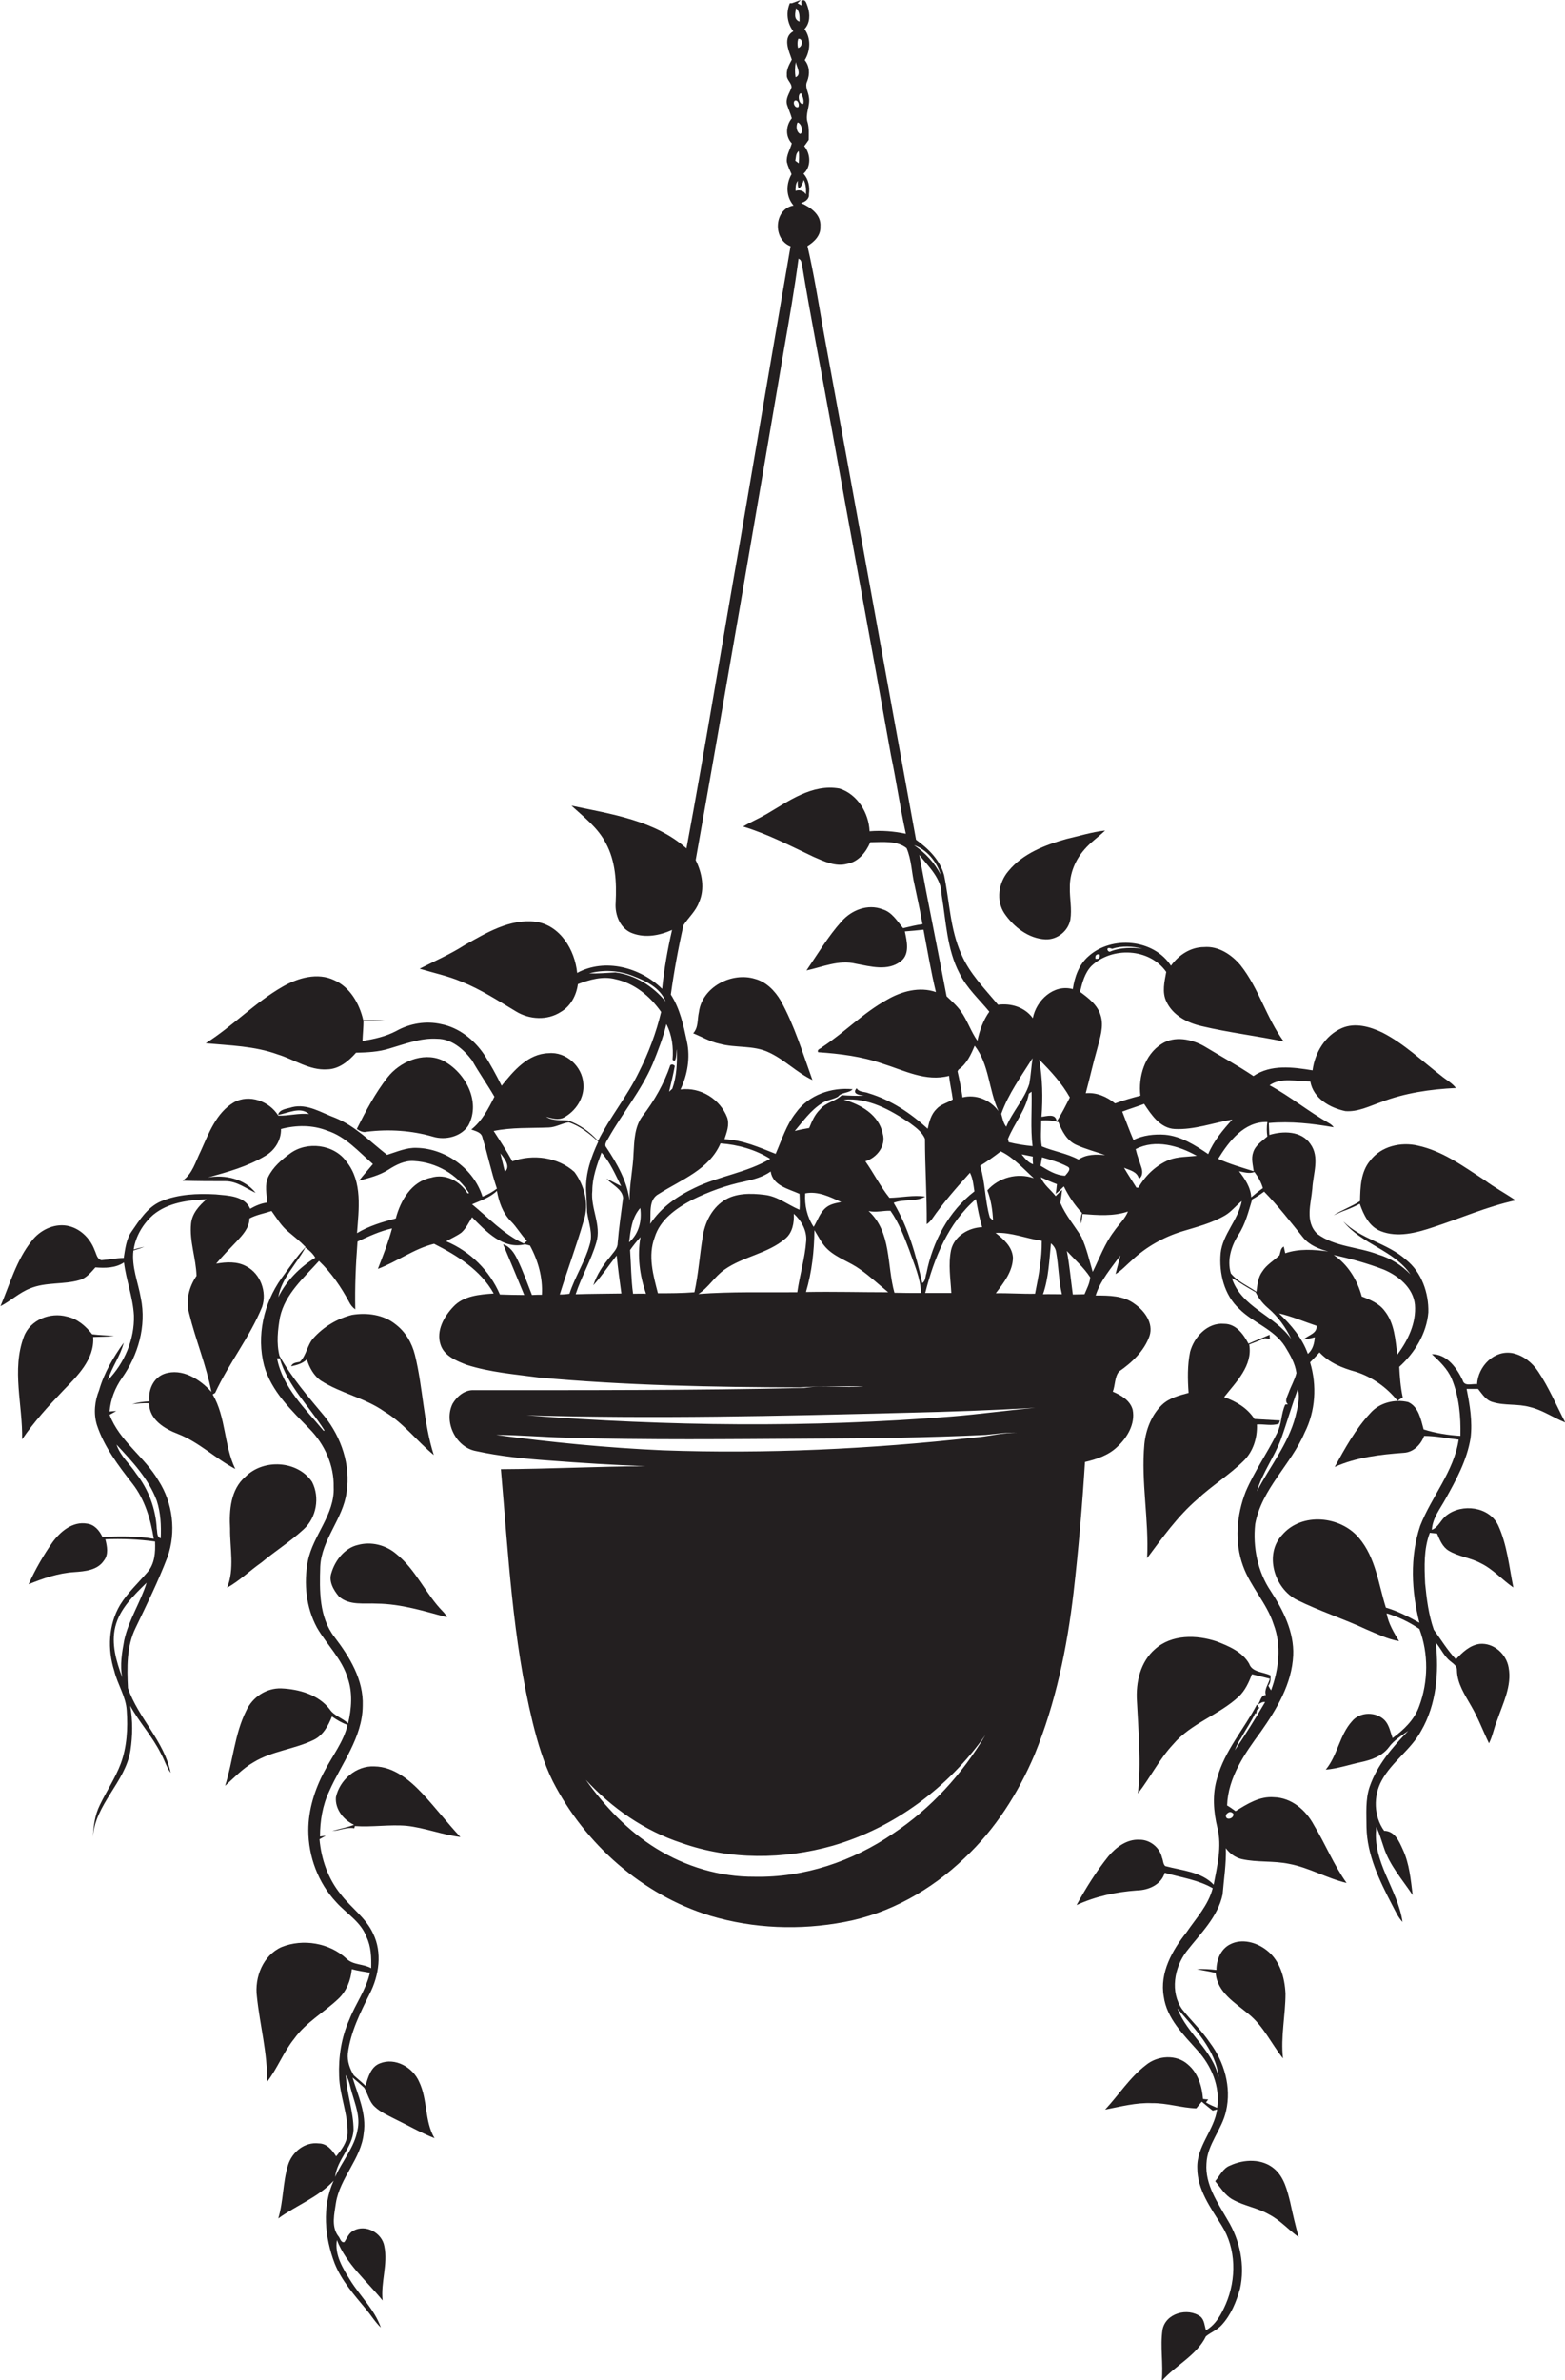 <?xml version="1.0" encoding="utf-8"?>
<!-- Generator: Adobe Illustrator 19.2.0, SVG Export Plug-In . SVG Version: 6.00 Build 0)  -->
<svg version="1.1" id="Layer_1" xmlns="http://www.w3.org/2000/svg" xmlns:xlink="http://www.w3.org/1999/xlink" x="0px" y="0px"
	 viewBox="0 0 629.9 957.7" enable-background="new 0 0 629.9 957.7" xml:space="preserve">
<g>
	<path fill="#231F20" d="M512.8,723.2c-5.8-0.5-10.8,2.7-15.5,5.6c-1.1-0.8-2.2-1.6-3.4-2.3c0.4-11.3,7.1-20.9,13.6-29.7
		c6.4-9.1,12.5-19.3,13-30.7c0.4-9.4-4-18.1-9-25.8c-5.3-7.8-7.3-17.7-6.3-27c2.6-14.2,14.4-23.9,19.9-36.8c4.4-8.7,5-19,2.2-28.3
		c1.3-1.3,2.5-2.6,3.8-4c3.9,4.2,9.2,6.3,14.6,7.8c6.6,2.1,12.5,6.3,16.8,11.7c0.7-0.5,1.4-1,2.1-1.4c-0.9-4.1-1.2-8.2-1.4-12.3
		c6.2-5.6,11-13.4,11.7-21.9c0.2-7.8-2.7-16.2-9-21.2c-7.5-6.7-18.1-8.2-25.2-15.4c7.3,9.2,20.3,11.5,27,21.3c-3.6-3.7-8-6.5-13-8
		c-8-3.1-17.4-3-24.5-8.3c-5.1-4.9-2.5-12.2-2-18.2c0.3-6,3.1-12.7-0.8-18c-3.6-5.3-11-5.3-16.5-3.6c-0.1-1.6-0.1-3.2-0.2-4.8
		c8.8-0.8,17.5,0.2,26.1,1.7c-0.5-0.7-1.1-1.2-1.8-1.6c-8.3-4.7-15.7-10.8-24-15.3c4.7-3.3,11-1.5,16.4-1.5
		c1.2,6.8,7.9,10.6,14.1,11.9c5,0.4,9.7-2,14.3-3.6c9.6-3.7,19.9-5.2,30.2-5.7c-1.6-2.1-4-3.3-5.9-4.9c-7.8-6-14.9-12.9-23.7-17.4
		c-5-2.4-11-4.1-16.3-1.8c-6.7,2.9-10.9,9.9-11.8,17c-7.9-1.3-16.8-2.5-23.8,2.3c-6.4-4.3-13.2-8-19.8-12c-5.1-2.9-12-4.3-17.2-0.9
		c-6.8,4.3-9.4,13.2-8.5,20.8c-3.5,0.9-6.9,1.9-10.2,3.1c-3.3-2.7-7.4-4.5-11.8-4.1c1.6-5.9,2.9-11.9,4.6-17.8
		c1.1-4.4,2.8-9,1.4-13.5c-1.2-4.2-4.9-7-8.3-9.5c0.9-3.7,1.9-7.6,4.6-10.4c8.3-7.9,23.4-7.2,30.1,2.4c-0.7,3.9-1.8,8.2,0.1,12
		c2.6,5.5,8.4,8.5,14.1,9.8c10.9,2.6,22.1,3.9,33.1,6.2c-7-9.5-10-21.4-17.4-30.7c-3.6-4.3-8.9-7.8-14.7-7.3
		c-5.4,0-10.2,3.2-13.3,7.5c-7-10.8-23.9-12.2-33.2-3.8c-3.8,3.3-5.6,8.3-6.3,13.2c-7.7-2.1-14.7,4.5-16.1,11.7
		c-3.2-4.4-8.7-6.1-14-5.4c-5.4-6.5-11.5-12.6-14.8-20.4c-4.5-10-4.7-21.1-6.9-31.7c-1.6-6.1-6.3-10.7-11.3-14.3
		c-12.5-68.3-24.7-136.6-37.3-204.9c-2-11.4-3.8-22.8-6.4-34c2.8-1.7,5.4-4.3,5.2-7.8c0.4-4.8-3.9-7.8-7.8-9.5
		c1.6-0.4,3.4-1.6,3.2-3.5c0.4-3-0.1-6-2.2-8.3c3.2-2.7,2.9-8.1,0.3-11.1c0.6-0.8,1.2-1.6,1.8-2.5c0-2.3,0.2-4.7-0.4-6.9
		c-1.2-3.4,1.1-6.8,0.5-10.2c-0.2-2.2-1.8-4.3-0.7-6.5c1.1-2.8,1-6.1-1-8.5c2.3-3.7,2.6-8.9-0.1-12.5c2.3-2.4,2.3-6,1.3-9
		c-0.5-1.2-0.8-3.4-2.6-2.3c0,0.5,0.1,1.4,0.1,1.8L321,1.3c0.4-0.4,0.9-0.8,1.3-1.3c-0.9,0.3-2.7,1-3.6,1.3c-0.2,0-0.6,0-0.8,0
		c-1.6,3.8-1.1,8,1.4,11.3c-4.4,2.5-1.8,7.8-0.6,11.4c-1,1.9-2.2,3.9-2,6.2c-0.2,1.9,1.9,3.1,1.9,4.9c-0.7,2.3-2.6,4.5-1.8,7.1
		c0.6,1.8,1.4,3.6,1.9,5.4c-2.4,2.9-2.7,7.3,0,10.1c-0.7,2.5-2.3,4.9-2,7.5c0.4,1.7,1.2,3.3,1.9,4.9c-2.3,4-2.3,9,0.8,12.6
		c-7.9,1.4-8.5,13.6-1.2,16.4c-6.8,39.3-13.5,78.7-20.2,118c-7.3,41.4-14,82.9-21.7,124.3c-12.8-11.3-30.2-13.8-46.3-17.2
		c5,4.6,10.6,8.8,13.8,15c4,7.3,4.4,15.8,4,24c-0.4,5,1.9,10.7,6.9,12.4c5.2,1.9,10.9,0.8,15.8-1.4c-1.8,7.8-3.2,15.7-4,23.7
		c-8.7-8.6-23-12.5-34.2-6.4c-0.9-9.2-6.8-19.2-16.7-20.6c-10.4-1.3-19.9,4.5-28.6,9.4c-5.8,3.7-12,6.4-18.1,9.5
		c5.6,1.7,11.4,2.9,16.8,5.2c7.8,3.1,14.8,7.7,22,12c5.4,3.3,12.6,3.7,18,0.2c4-2.3,6.3-6.7,6.9-11.2c4.7-1.8,10-3.3,15-2
		c7.7,1.6,14.1,6.9,18.5,13.2c-2,8.4-5.1,16.6-9,24.3c-4.7,9.7-11.6,18-16.4,27.6c-3.3-3.7-7.4-6.6-12-8.2c-3-0.3-6.1,0.2-8.9-1.5
		c2.3,0.6,5,1.5,7.3,0.2c4.7-2.6,8.2-7.9,7.7-13.5c-0.4-7-7-13-14-12.3c-8.3,0.2-14.1,7.1-18.9,13.1c-2.2-4.4-4.5-8.7-7.2-12.8
		c-4-5.8-10-10.6-17.1-12c-6.1-1.4-12.6-0.3-18,2.7c-4.3,2.3-9,3.3-13.7,4.1c0.1-2.7,0.4-5.5,0.4-8.2c2.8,0.1,5.7,0.1,8.5-0.1
		c-2.9-0.1-5.8-0.1-8.6-0.1c-1.5-6.6-5.3-13.3-11.7-16.1c-6.7-3.2-14.6-0.9-20.7,2.6c-11.2,6.4-20.1,15.9-31,22.8
		c9.7,0.9,19.7,1.1,29,4.5c6.6,2,12.8,6.5,19.9,6c4.8-0.1,8.6-3.3,11.6-6.7c4.5-0.1,9.1-0.3,13.5-1.7c6.2-1.8,12.5-4.3,19.1-3.9
		c5.9,0,10.7,4.2,14.1,8.7c2.8,5,6.1,9.6,9,14.6c-2.4,4.8-5,9.8-9.3,13.2c1.8,0.7,4.1,1.1,4.5,3.3c2.1,6.8,3.5,13.7,5.8,20.5
		c-1.8,1.3-3.7,2.5-5.8,3.2c-3.5-11.2-14.8-19.3-26.4-19.6c-4.2-0.2-8.1,1.6-12,2.8c-6.7-5.2-12.8-11.6-20.9-14.9
		c-5.5-2-11.1-5.8-17.3-4.3c-2,0.7-5,0.7-5.7,3.1c4-0.6,8.9-3.5,12.5-0.3c-4.2-0.5-8.3,0.8-12.4,0.6c-3.6-5.8-11.7-8.8-17.9-5.3
		c-7.1,4.2-10.1,12.5-13.3,19.6c-2.1,4.2-3.3,9.1-7.3,11.9c5.8,0.2,11.5,0.2,17.3,0.2c4.5,0,8.2,2.9,12.1,4.7
		c-4.5-5.7-12.3-7.4-19.2-6.2c7.9-2.2,16-4.4,23.1-8.7c3.8-2.2,6.4-6.3,6.3-10.8c6.1-1.6,12.7-1.7,18.7,0.7
		c7.4,2.4,12.6,8.5,18.3,13.4c-1.8,2.2-3.8,4.4-5.6,6.7c4-1.1,8.2-2.1,11.8-4.4c3.1-2,6.6-3.8,10.4-3.5c8.8,0.5,17.4,5.3,22.1,12.9
		l-0.6,0.1c-3-4.9-8.9-8.1-14.7-6.3c-7.9,1.5-12.3,9.2-14.2,16.4c-5.4,1.4-10.8,3-15.6,5.9c0.7-9.6,2.3-20.6-4.2-28.7
		c-5-7.1-16-8.4-22.8-3.3c-3.4,2.5-6.8,5.4-8.7,9.3c-1.6,3.3-0.6,7-0.5,10.4c-2.4,0.3-4.7,1.3-6.8,2.5c-2.3-5.3-9-5.3-13.9-5.8
		c-7.4-0.4-15.1-0.1-22,2.8c-5.4,2.3-8.6,7.5-11.8,12.1c-2.2,3.1-2.6,7-3.2,10.7c-3,0-6,0.7-9,0.9c-1.8-0.5-2-2.6-2.7-4
		c-1.8-4.9-6-9-11.2-9.9c-5.4-0.9-10.9,1.9-14.1,6.1c-6.2,7.7-8.8,17.4-12.6,26.3c4.1-2.1,7.5-5.4,11.8-7.1c6.4-2.7,13.5-1.5,20-3.4
		c2.8-0.8,4.6-3.1,6.4-5.1c3.9,0.3,8.1,0.3,11.5-2c0.9,7.2,3.6,14,4,21.3c0.3,9.6-3.8,19.2-10.5,26.1c1.6-5.3,5.1-9.8,6.4-15.1
		c-4.2,5.9-7.9,12.1-9.9,19.1c-1.8,4.4-2.3,9.4-0.9,14c2.9,8.8,8.6,16.3,14.3,23.6c5,6.4,7.3,14.3,8.6,22.2
		c-6.8-1.2-13.8-1-20.7-0.8c-1.2-2.6-3.3-5-6.2-5.3c-5.7-1-10.6,3.1-13.8,7.4c-3.7,5.3-7,11-9.7,17c5.9-2.4,12-4.5,18.4-4.9
		c4.2-0.3,9.3-0.7,11.9-4.6c2-2.5,1.3-5.8,0.6-8.6c6.7-0.3,13.4,0,20,0.9c0.2,4.3-0.1,9-3.1,12.4c-3.7,4.3-7.9,8.2-10.9,13
		c-4.8,8-5.2,18-2.4,26.7c1.3,5.4,4.7,10.3,5,15.9c0.5,7.2,0.1,14.6-2.4,21.4c-2.2,5.8-5.7,11-8.4,16.6c-2,4-2.6,8.5-2.8,13
		c0.8-13.3,13-22,15.1-34.9c0.9-5.9,1-12-0.1-18c3.7,6.7,9,12.4,12.4,19.3c1.4,2.5,2.2,5.4,3.9,7.7c-2.6-12.8-13-22-17.2-34.1
		c-0.4-8.2-0.6-16.8,3.1-24.3c4.5-9.4,9.1-18.7,12.8-28.4c3.6-10.1,2.2-21.8-3.6-30.8c-5.6-9.6-15.7-15.9-19.7-26.5
		c0.9-0.5,1.8-1,2.7-1.5c-0.7,0-2.1,0.1-2.7,0.2c0.4-4.9,2.2-9.5,5-13.5c6.5-9.2,9.9-20.9,7.6-32.1c-1.1-6.4-3.8-12.6-3-19.2
		c1.5-0.5,3-0.9,4.4-1.5c-1.5,0.3-2.9,0.7-4.3,1.1c0.8-5.4,3.8-10.4,7.9-14c6-4.9,14-5.9,21.4-6.2c-3,2.6-5.8,5.7-6.2,9.8
		c-0.7,7.1,2,13.9,2.2,21c-3,4.4-4.4,9.8-3,15c2.6,10.7,6.9,20.9,9,31.7c-4.6-5.1-11.8-9.7-18.9-7.3c-4.5,1.6-6.6,6.5-6.1,11.1
		c-2.3,0.1-4.6,0.4-6.9,1.1c2.3-0.2,4.5-0.5,6.8-0.3c0.1,6.5,6.1,10.2,11.6,12.3c8.5,3.3,15.1,9.9,23.1,14.1
		c-4.6-9.5-3.7-20.8-9.1-30l1-0.6c5.5-11.9,13.9-22.4,18.9-34.6c2-6-0.6-13.3-6.3-16.3c-3.7-2.1-8.2-1.8-12.2-1.1
		c2.6-3.1,5.5-6.1,8.3-9c2.4-2.6,5.1-5.5,5.1-9.2c2.8-1.5,5.9-2,8.9-3c2.1,2.9,3.9,6,6.7,8.3c2.4,2,4.8,3.9,7,6.2
		c-3.7,3.9-6.6,8.4-9.8,12.7c-7.1,10-10,23.1-6.9,35c2.9,10.4,11,18,18.3,25.5c6.1,6.2,9.9,14.7,9.7,23.4
		c0.5,11.1-8.3,19.3-10.4,29.8c-1.7,9-0.7,18.7,3.7,26.8c4,6.9,10.1,12.6,12.4,20.4c2,5.8,1.5,12.2,0.1,18.1c-2.2-2.2-5.6-3-7.4-5.7
		c-4.5-5.9-12.4-8.1-19.5-8.4c-6-0.2-11.6,3.5-14.1,9c-4.7,9.4-5.3,20.3-8.5,30.2c3.7-3.3,7.1-7,11.5-9.5c7.4-4.5,16.3-5.2,24-8.9
		c3.9-1.8,6-5.7,7.5-9.5c2,1.4,4,2.6,6.3,3.4c-1.6,6.8-6.1,12.4-9.3,18.6c-3.9,7.3-6.5,15.5-6.5,23.8c0,10.6,4,21.2,11.2,28.9
		c4.1,4.6,10,7.9,12.2,14c1.9,3.9,2,8.3,1.9,12.6c-3.1-1.8-7.2-1.2-9.9-3.8c-6.8-6.4-17.6-8.2-26.2-4.7c-7.4,3.3-10.9,12.1-9.9,19.9
		c1.2,11.5,4.3,22.7,4.1,34.3c4.2-5.4,6.6-12,10.9-17.3c4.7-6.6,12-10.6,17.8-16.1c3.3-3.1,5-7.5,5.4-11.9c2.4,0.6,4.8,1,7.3,1.4
		c-1.5,6.8-5.8,12.5-8.3,18.9c-3.2,7.1-4.4,15-4.1,22.7c0.2,7.8,3.6,15.2,3.4,23.1c-0.2,3.6-2.4,6.5-4.6,9.2c-1.6-2.5-3.7-5.2-7-5.2
		c-5.7-0.7-10.8,3.5-12.4,8.8c-2.1,7-1.8,14.4-3.9,21.4c7.3-5.3,16.1-8.5,22.3-15.2c-4.8,10.5-3.6,22.8,0.4,33.3
		c2.8,7,7.9,12.7,12.7,18.5c2,2.4,3.6,5.1,5.9,7.3c-2.5-7.2-8.3-12.6-12.3-19c-3-4.8-6.4-10.3-5.4-16.2c3.8,9.7,12,16.4,18.4,24.3
		c-0.8-7.3,2.2-14.6,0.7-21.8c-0.9-5.4-7.5-9-12.4-6.3c-1.9,0.9-2.6,3-3.7,4.6c-1.5,0.4-1.7-1.8-2.6-2.6c-2.7-3.9-1.4-8.8-0.8-13.1
		c1.6-10.2,10.2-17.8,11.2-28.1c1.2-7.8-2.3-15.2-4.5-22.4c1.6,1.3,3.2,2.7,4.7,4.1c1.5,2.5,2,5.6,4.2,7.6c2.3,2.2,5.3,3.5,8,4.9
		c5.4,2.6,10.5,5.6,16.1,7.8c-4.1-6.9-2.7-15.5-6.2-22.7c-2.5-5.8-9.6-9.9-15.8-7.4c-3.7,1.4-4.7,5.6-5.8,9
		c-1.5-1.5-3.2-2.8-4.7-4.2c-1.6-2.6-2.7-5.7-2.4-8.8c1.1-8.6,5-16.4,8.8-24c3.8-7.4,5.1-16.6,1.4-24.2c-2.9-6.4-8.9-10.4-13.1-15.9
		c-5.1-6.3-7.8-14.1-8.5-22.1c0.8-0.5,1.7-0.9,2.5-1.4c-0.6,0.1-1.7,0.2-2.3,0.3c0-6.2,1-12.5,3.7-18.2c5-11.3,13.4-21.6,13.5-34.4
		c0.4-10.5-5.3-19.7-11.4-27.7c-6.2-8-6-18.7-5.7-28.3c0.5-10.9,9.2-19.2,10.6-29.9c1.7-10.9-2.1-22.1-8.9-30.6
		c-6.5-7.8-13.2-15.5-18.1-24.3c-1.3-5.1-0.7-10.5,0.2-15.6c2.1-9.4,9.6-15.8,15.7-22.6c5,4.8,8.9,10.5,12.1,16.5
		c0.6,1.2,1.4,2.2,2.5,3c-0.2-9.1,0.2-18.2,0.9-27.3c4.5-2.1,9-4.2,13.9-5.3c-1.5,5.6-3.6,10.9-5.7,16.3c7.7-2.9,14.5-8.1,22.6-10.1
		c9.3,4.7,18.8,10.6,24,20c-5.7,0.4-12.2,0.9-16.3,5.4c-3.7,3.9-6.9,9.6-5.1,15.1c1.4,4.6,6.4,6.6,10.5,8.2c9.4,3,19.3,3.8,29,5.1
		c34.9,3.2,70,3.9,105,4c8.6-0.6,17.2-0.5,25.8-0.4c-7.9,0.7-16-0.7-23.9,0.6c-44.3,1-88.6,0.9-132.9,0.9c-3.7-0.2-6.8,2.4-8.6,5.4
		c-3.7,7.3,1.2,17.6,9.4,19.1c9.6,2.1,19.5,3.1,29.3,3.8c13,1,25.9,1.8,38.9,2.3c-19.4,0.1-38.8,1.1-58.2,1.2
		c3,34.1,4.7,68.5,12.8,101.9c2,8.1,4.4,16.2,8.1,23.7c13,25.3,36,45.7,63.4,54.1c17.4,5.2,36.1,5.9,54,2.5
		c18.2-3.4,35-12.9,48.3-25.7c12.4-11.6,21.6-26.1,28.2-41.6c8.5-20.8,13.1-43,15.7-65.3c2-17.4,3.5-35,4.6-52.5
		c4.7-1.1,9.5-2.7,13-6.1c4-3.7,7.3-9.2,6.2-14.9c-1-3.8-4.7-5.9-8-7.3c1-2.6,0.7-5.9,2.5-8.1c5.2-3.6,10.2-8.3,12.3-14.4
		c1.6-5.1-2-10-6-12.8c-4.5-3.4-10.3-3.4-15.7-3.4c1.9-6.1,6.3-11,9.9-16.1c-0.5,2.5-1.3,5-1.9,7.5c2.5-1.5,4.4-3.7,6.5-5.5
		c5.7-5.4,12.8-9.4,20.3-11.7c5.9-1.8,12-3.3,17.4-6.5c2.5-1.5,4.3-3.9,6.6-5.7c-1.4,7.6-7.7,13.3-8.5,21c-0.7,8,1.4,16.8,7.5,22.4
		c5.6,5.6,14,8.2,18.4,15.1c2,3.3,4.1,6.8,4.6,10.7c-0.7,2.8-2.2,5.3-3.2,8.1c-0.5,1.4-1.7,3.3-0.2,4.5c-0.3,0-0.8,0.1-1.1,0.1
		c-1.7,3.6-1.4,7.9-3.3,11.5c-3.9,8-9.1,15.3-12.6,23.5c-3.7,9.5-4.6,20.3-1.1,29.9c3,8.4,9.6,15,12.3,23.5c3.3,8.6,2.1,18.1-1,26.6
		c-0.4-0.6-0.8-1.3-1.1-1.9c1-1.2,0.9-2.7,0.9-4.1c-2.9-1.5-7.4-1.2-8.6-4.7c-2.7-4.8-8.2-7.1-13.1-9c-8.1-2.7-18.1-2.9-24.8,3.1
		c-5.9,5.1-7.8,13.3-7.3,20.9c0.6,12.4,1.8,24.8,0.4,37.2c5-6.4,8.6-13.8,14.2-19.8c7.2-8.5,18.5-11.8,26.5-19.3
		c2.5-2.4,4-5.7,5.2-8.9c2.4,0.6,4.8,1.2,7.2,1.8c-0.5,2.2-2.4,4.3-1.6,6.6c-2.1-0.1-2.2,2.8-3.3,3.9c0.9-0.5,1.8-1.3,3-1.1
		c-3.9,6.6-7.9,13.1-12.2,19.4c0.7-1.8,1.5-3.5,2.6-5c1.8-3.4,4-6.4,5.6-9.9l0.4,0.2l0.3-1.5l1-0.8c-0.3-0.5-0.7-0.9-1-1.4
		c-5.2,9.9-13,18.6-16,29.6c-2,6.5-1.5,13.4,0.1,20c1.9,7.6-0.1,15.4-1.5,22.9c-5-5.3-12.9-5.7-19.5-7.5c-0.9-0.8-0.8-2.3-1.3-3.4
		c-0.9-4.1-4.9-7.3-9.1-7.2c-5-0.3-9.4,3-12.5,6.7c-4.9,6.1-9,12.7-12.8,19.6c7.6-3.5,15.9-5.3,24.3-5.9c4.7-0.1,9.8-2.3,11.2-7.1
		c6.5,1.9,13.4,2.8,19.3,6.2c-1.7,6.8-6.7,12.1-10.5,17.7c-5.8,7.3-10.9,16.3-9.2,25.9c1.2,8.8,7.9,15.3,13.5,21.6
		c5.7,6.2,9.3,14.7,8,23.2c-1.6-0.7-3.1-1.3-4.5-2.2c0.2-0.3,0.7-0.9,0.9-1.2c-0.5,0-1.6-0.1-2.1-0.2c-0.4-5.1-2-10.4-6-13.8
		c-4.7-4.3-12.3-3.7-17,0.2c-6.5,5-10.9,12-16.4,17.9c6.2-1.2,12.5-2.9,18.9-2.6c6-0.1,11.8,1.9,17.8,2.1c0.7-0.9,1.5-1.8,2.2-2.7
		c1.4,1.2,2.9,2.4,4.4,3.6c0.5-0.1,1.4-0.4,1.8-0.5c-1.2,8.4-8.3,14.9-8,23.6c0,8.7,5.4,16,9.8,23.1c5.9,9.3,6,21.6,1.7,31.6
		c-1.8,4.1-4,8.3-8,10.6c-0.6-1.9-0.6-4.1-2.2-5.5c-5.1-3.8-14.1-1.4-15.3,5.3c-1,6.8,0.4,13.7-0.3,20.6c5.6-6.4,14-10.2,17.8-18
		c2-1.6,4.5-2.5,6.3-4.5c3.8-4.1,5.9-9.4,7.4-14.6c2.1-9.4,0-19.5-5-27.7c-4-7-9.1-14.2-8.5-22.7c0.3-7.8,6.3-13.7,7.9-21.2
		c2.2-9.5-0.7-19.7-6.5-27.4c-3.3-4.9-7.6-8.9-11.2-13.5c-4.9-6.9-3.2-16.8,1.8-23.3c5.5-7.1,12.6-13.8,14.5-22.9
		c0.5-6.2,1.5-12.4,1.3-18.6c1.5,2.1,3.8,3.8,6.4,4.4c6.3,1.4,12.8,0.6,19,1.9c8.1,1.5,15.2,5.8,23.2,7.7
		c-5.2-7.3-8.5-15.6-13.1-23.2C525.6,728.3,519.8,723.4,512.8,723.2z M447.6,381.8c4-1.3,8.2-1,12.2-0.1c-4.3-0.4-8.6-0.5-12.7,1.1
		C445.9,383.7,444.5,380.5,447.6,381.8z M442.6,384.1c0.2,1.4-0.3,1.9-1.7,1.7C440.7,384.4,441.3,383.8,442.6,384.1z M50,660
		c-0.9,4.9-1.8,10-0.8,15c-2.4-6.5-4.5-13.5-2.8-20.4c1.8-7.3,7.5-12.7,12.6-17.7C56.6,644.7,51.8,651.8,50,660z M63.1,603.9
		c1.6,4.9,1.8,10,1.6,15.1c-1.7-0.5-1.3-2.5-1.6-3.8c-0.4-8-3.3-15.8-8.2-22.1c-2.6-4-6.5-7.2-8-11.8
		C53.2,588.1,59.8,595,63.1,603.9z M141.6,842c1.4,4.9,3.5,9.9,2.3,15.1c-1.2,7-6.2,12.5-9,18.9c0.7-7,7-11.8,7.4-18.9
		c0-7.5-2.8-14.6-3.1-22.1C140.6,837.1,140.9,839.7,141.6,842z M112.6,546.6c3.2,11.2,12,19.4,18,29l-0.3,0.2
		c-7.4-8.9-16.5-17.4-18.8-29.2L112.6,546.6z M112,522c1.3-7.7,7.4-13.3,10.9-20c1.6,1.1,3,2.4,4,4.1
		C120.7,509.9,115.2,515.4,112,522z M557,510.9c5.9,2.5,11.8,7.3,12.5,14.1c0.6,7.3-2.8,14.4-7.1,20.1c-0.8-6-1.1-12.6-5.1-17.6
		c-2.2-3-5.8-4.5-9.2-5.8c-1.8-6.6-5.5-12.8-11.3-16.7C543.7,506.5,550.5,508.4,557,510.9z M433.2,460.7c3.7,1.7,7.7,2.7,11.6,4.1
		c-3.7-0.3-7.5-0.4-10.7,1.8c-4.7-2.5-10-3.3-14.8-5.3c-0.6-3.4-0.2-6.9-0.2-10.4c2.3-0.2,4.6,0,6.9,0.6
		C427.4,455.1,429.4,459,433.2,460.7z M428.7,473.1c-3.6-0.1-6.9-2.2-9.9-4c0.2-1.1,0.4-2.3,0.6-3.4c3.5,1,7,2,10.2,3.7
		C431.5,470.3,429.5,472.1,428.7,473.1z M430.6,441.6c-1.6,3.2-3.3,6.6-5.3,9.7c-0.3-3.5-4.1-2.1-6.1-1.9c0.6-7.7,0.4-15.4-0.9-23
		C422.9,431,427.4,435.9,430.6,441.6z M415.8,468.5c-2-0.7-3.3-2.4-4.6-4c1.5,0.3,3,0.6,4.5,0.9
		C415.6,466.2,415.7,467.7,415.8,468.5z M406,459.6c-0.1-0.3-0.2-1-0.3-1.3c2.5-6.2,7.1-11.5,8.4-18.2c0.3-0.2,0.8-0.6,1.1-0.8
		c0.2,7.3-0.5,14.7,0.4,21.9C412.4,460.9,409.2,460.4,406,459.6z M415.6,425.8c-0.5,3.4-0.7,6.9-1.3,10.3c-2,6.3-6.8,11.2-9.3,17.3
		c-1.2-1.5-1.5-3.4-2-5.2C405.9,440.1,411,433.1,415.6,425.8z M402.8,463.3c5.2,2.5,9.1,7,13.3,10.8c-6.6-2.3-14.1-0.3-18.7,4.9
		c1.5,3.9,2.1,8,2.3,12.1c-0.3-0.3-1-0.9-1.3-1.2c-2-6.8-1.8-14-3.9-20.8C397.3,467.4,400.1,465.4,402.8,463.3z M382.9,520.3
		c-3.5,0-7,0-10.5,0c3.5-14,9.3-28.2,20.4-37.8c0.7,3.8,1.4,7.6,2.5,11.3c-5.5,0.2-11.2,3.6-12.5,9.2
		C381.6,508.8,382.6,514.6,382.9,520.3z M359.7,484c4-1.6,9-0.3,12.7-2.5c-4.8-0.7-9.6,0.4-14.4,0.5c-3.7-4.6-6.3-9.9-9.7-14.7
		c4.6-1.4,8.4-6.2,7-11.1c-1.5-7.6-8.9-11.8-15.7-13.7c9.8-0.9,18.8,4.1,26.6,9.4c2.3,1.7,5,3.6,6.1,6.4c0,11.4,0.8,22.9,0.7,34.3
		c0.8-0.5,1.4-1.2,2-1.9c4.6-6.7,10-12.8,15.4-18.8c1.2,2.3,1.4,5,1.8,7.5c-10.4,8-16.8,20.2-19.3,32.9c-0.5,1.3-0.3,3.2-1.7,4
		C368.7,505,365.5,493.8,359.7,484z M370.7,520.3c-3.6,0-7.1,0-10.7-0.1c-3.1-11-1.1-24.4-10.4-32.9c2.9,0.7,5.9-0.2,8.8-0.1
		c3.4,4.8,5.5,10.4,7.6,15.9C367.9,508.7,370.5,514.2,370.7,520.3z M387.4,441.6c-0.5-3.5-1.2-7-2-10.5l0.4-0.7c3.3-2.3,5-6,6.5-9.6
		c5.9,7.5,5.6,17.8,9.6,26.3C398.6,442.6,392.8,440.2,387.4,441.6z M386.2,391.7c2.9,5.9,7.9,10.4,12,15.4
		c-2.5,3.5-3.9,7.5-4.8,11.7c-2.6-3.7-4-8.1-6.6-11.8c-1.6-2.3-3.8-4.2-5.8-6.1c-3.6-19-7.5-37.9-11-56.9c3.8,4.8,9,9.5,9,16.1
		C380.8,370.8,381.1,382,386.2,391.7z M378.7,352.1c-2.5-4.9-6.3-9-10.8-12C373.2,341.9,377.1,346.9,378.7,352.1z M324.4,78.2
		c-1-1.5-2.5-1.9-4.2-1.4c0-1.4,0-2.9,0.9-4c-0.3,5.8,2.1,1.2,2.4-0.4C324.4,74.2,324.5,76.2,324.4,78.2z M321.5,60.8
		c0.2,1.6,0.1,3.3,0,4.9c-0.4-0.3-1.1-0.8-1.4-1C320.4,63.4,320.2,61.7,321.5,60.8z M321,49.3c1.4,0.1,2.7,3.8,1.1,4.6
		C320.5,53.2,320.3,50.7,321,49.3z M323.3,41.8c-1.8,0.5-2.5-4-0.9-4.3C323.1,38.7,323.7,40.5,323.3,41.8z M321.2,19.3
		c-0.3-1.3-0.3-2.5,0.1-3.7C323.4,15.4,323.1,18.9,321.2,19.3z M320.4,3.3c1.6,1.4,1.4,3.5,1.4,5.4C319.3,7.8,320.1,5.2,320.4,3.3z
		 M320.3,25c0.3,1.8,2.5,5.1-0.1,6.1C319.9,29.1,319.9,27,320.3,25z M319.9,40.5c1.3-0.5,2,1.7,1.4,2.6
		C320,43.6,318.9,41.4,319.9,40.5z M275.1,372.3c2-3.1,4.9-5.6,6.2-9.1c2.5-5.5,1.3-11.9-1.3-17.1c12.2-68.5,23.9-137.2,35.6-205.8
		c2.1-12,4.2-24.1,5.8-36.2c1.3,0.5,1.2,1.9,1.5,3c3.6,21.8,7.9,43.4,11.8,65.1c7.9,43.9,16.1,87.8,23.9,131.7
		c2.2,10.5,3.7,21.1,6,31.6c-4.8-1-9.7-1.4-14.6-1c-0.3-7.4-4.9-14.9-12.1-17.2c-11-2-20.5,5.1-29.4,10.3c-3.1,1.8-6.4,3.2-9.4,5
		c9.9,3,19.1,7.8,28.4,12.2c4.2,1.8,8.8,4.1,13.5,2.8c4.5-0.8,7.6-4.7,9.3-8.7c4.8,0,10.6-0.8,14.6,2.4c2,4.6,2,9.9,3.2,14.8
		c1.1,5.3,2.3,10.5,3.2,15.8c-2.6,0.3-5.2,1-7.8,1.6c-2.4-2.9-4.5-6.5-8.3-7.6c-5.9-2.3-12.5,0.3-16.5,4.9c-5.4,6-9.5,13-14.1,19.7
		c6.5-1.4,13.1-4.4,19.9-2.7c5.9,1.1,12.9,3.1,18.1-1c3.7-2.9,2.4-8.1,1.6-12c2.5-0.2,5-0.4,7.5-0.7c1.6,8.4,3,16.8,5,25.1
		c-6.6-2.3-13.9-0.3-19.7,3.1c-9.5,5.2-17,13.1-26,19c-0.6,0.7-2.3,0.9-1.7,2.1c8.8,0.6,17.6,1.7,25.9,4.6
		c8.7,2.7,17.5,7.4,26.8,4.9c0.3,3.2,1.1,6.3,1.5,9.5c-2.1,1.4-4.8,1.9-6.5,3.8c-2.2,2.1-3,5.1-3.6,8c-6.9-6.3-14.8-11.6-23.8-14.3
		c-1.6-0.7-3.8-0.3-4.8-2c-2.1,2.3,1.3,2.8,3,3c-3,0.1-6,0-9-0.2c-2.5,2.5-6.5,2.9-8.7,5.7c-2.2,2.1-3.3,4.8-4.4,7.5
		c-1.9,0.3-3.9,0.7-5.8,1.2c3.3-3.9,6.4-8.3,10.8-11.1c2-1.4,4.5-1.5,6.6-2.7c1.4-1.9,4.3-1.3,5.9-3c-8.5-0.9-17.7,2.3-22.8,9.4
		c-3.9,4.9-5.7,10.9-8.2,16.6c-6.6-2.6-13.3-5.6-20.6-5.9c0.9-2.8,2.1-5.7,1.1-8.7c-2.8-7.4-10.8-12.4-18.8-11.3
		c2.8-5.9,4-12.8,2.6-19.2c-1.4-6.6-2.8-13.3-6.5-19C271.3,390.8,273,381.5,275.1,372.3z M338.6,483.7c-2.1,0.4-4.4,0.8-6.1,2.2
		c-2.5,2-3.4,5.2-5,7.8c-2.7-4.1-3.7-8.7-3.4-13.5C329.3,479.2,334,481.6,338.6,483.7z M247.7,391.3c-3.5,0.2-7.1,0.5-10.6,0.4
		c5.8-1.6,12-1.2,17.6,1c5.2,2,11,4.7,13.2,10.3C262.8,396.8,255.6,392.3,247.7,391.3z M244.8,458.1c5.7-10.2,13.3-19.2,17.9-30
		c2.1-5.2,4.2-10.5,5.5-16c2.3,4.4,2.9,9.4,2.5,14.3c1.7,1.9,1.4-3.1,1.7-4.2c0.2,5.3,0,10.8-1.8,15.9c-0.3,0.3-1,0.9-1.3,1.2
		c0.8-3.5,1.7-6.9,2.3-10.4c-0.6-0.6-1.2-0.7-1.8-0.3c-2.5,7.4-6.4,14.3-11.2,20.5c-3.2,4.3-3.3,9.8-3.6,14.9
		c-0.2,6.4-1.7,12.7-1.6,19.1c-1-7.8-5-14.8-9.3-21.3C243,460.6,244.2,459.2,244.8,458.1z M200,479.2c0.8,4.4,2.3,8.8,5.5,12.1
		c2.5,2.4,4.1,5.5,6.6,8c-0.4,0.4-0.9,0.7-1.3,1.1c-8-3.7-14.1-10.3-20.8-15.8C193.5,483.1,197.2,481.9,200,479.2z M201.4,464.1
		c1.5,1.9,4.3,5.3,1.8,7.4C202.6,469.1,202,466.6,201.4,464.1z M218.1,521c-1.3,0-2.7,0-4,0.1c-1.9-4.8-3.6-9.7-5.9-14.4
		c-1.2-2.5-2.9-5.1-5.7-6c2.9,6.8,5.7,13.6,8.5,20.4c-3.3,0-6.6-0.1-9.8-0.2c-4.1-9.6-12-17.4-21.6-21.4c2-1.2,4.2-2.1,6.1-3.5
		c1.9-1.7,3-4.1,4.3-6.2c5.6,5.7,12.5,13.1,21.3,10.9c0.5,0.1,1.5,0.4,2,0.5C216.6,507.3,218.5,514.1,218.1,521z M225.3,520.9
		c3.1-10,6.8-19.8,9.7-29.9c2.2-6.6,0.2-14-3.8-19.4c-6.6-6-16.7-7.3-25-4.3c-2.3-4.2-4.9-8.2-7.5-12.2c7.3-1.5,14.8-1.1,22.2-1.4
		c2.8-0.1,5.3-1.7,8-2.1c4.6,1.5,8.4,4.6,11.9,7.8c-2.9,6.2-5.2,12.8-4.9,19.7c0.2,2.9,0.3,5.7,0.4,8.6c0.6,4.4,2.5,8.9,1,13.3
		c-1.9,6.8-5.9,12.8-8.1,19.6C227.9,520.8,226.6,520.9,225.3,520.9z M248.2,505.2c0.5,5.1,1.2,10.2,1.9,15.3
		c-6.1,0.1-12.3,0.1-18.4,0.3c2.3-7.1,6.2-13.6,8.3-20.8c2.2-7-2.4-13.8-1.6-20.9c0-5.3,1.9-10.4,3.7-15.3c3.5,3.9,5.6,8.9,7.9,13.5
		c-2-1-3.9-2.1-5.9-3c2.3,2.5,6.3,4.1,6.7,7.7c-0.8,6.1-1.7,12.1-2.2,18.3c0,2.2-1.8,3.7-3,5.4c-2.9,3.4-5.4,7.2-6.8,11.5
		C242.2,513.5,245,509.2,248.2,505.2z M257.7,486.1c0.7,5.1-0.5,10.3-4.5,13.8C253.8,495.1,254.3,489.9,257.7,486.1z M254.8,520.6
		c-0.8-5.8-0.8-11.7-1.2-17.6c1.3-1.8,2.7-3.6,4.2-5.2c-1.4,7.6-0.3,15.5,2.2,22.8C258.3,520.5,256.6,520.6,254.8,520.6z
		 M265.2,480.4c9-5.7,20.3-9.8,24.8-20.3c7,0.5,14.1,2.5,20,6.2c-9.4,5.6-20.6,6.9-30.4,11.7c-7,3.3-13.6,7.9-17.9,14.5
		C262.1,488.4,260.8,482.7,265.2,480.4z M264.8,520.4c-1.9-7.3-4.1-15.1-1.3-22.5c2.2-7.2,8.7-11.7,15.1-15.1
		c6.7-3.3,13.8-5.9,21.2-7.4c3.6-0.8,7.3-1.8,10.4-4c0.8,5.7,7.2,7,11.6,9c0.1,2.1,0.2,4.3,0,6.4c-4.7-2-8.8-5.4-14-6
		c-5.6-0.7-11.8-0.8-16.6,2.4c-4.9,3.3-7.6,9-8.4,14.7c-1.2,7.3-1.7,14.8-3.3,22.1C274.5,520.4,269.6,520.4,264.8,520.4z M320.9,520
		c-13.3,0.1-26.6-0.3-39.8,0.7c4.1-2.6,6.5-7,10.5-9.8c7.5-5.3,17.3-6.4,24.4-12.4c3-2.4,3.7-6.5,3.5-10.1c3,2.7,5.3,6.7,5,10.9
		C324,506.2,321.9,513,320.9,520z M324.4,519.9c2.4-8.1,3.3-16.5,3.4-24.9c1.7,2.7,3,5.6,5.4,7.8c3.8,3.5,8.9,5,13,8
		c4,2.8,7.5,6.1,11.3,9.2C346.5,520,335.5,519.7,324.4,519.9z M359.5,737.8c-16.3,11.2-35.9,17.8-55.8,17.4
		c-14,0.1-27.8-4.1-39.6-11.4c-11.3-7-20.6-16.8-28.3-27.6c10.5,11.4,23.6,20.5,38.5,25.4c19.5,6.9,41.1,6.7,60.9,1.1
		c24.8-7.2,46.6-23.5,61.4-44.5C387.3,713.9,374.7,727.7,359.5,737.8z M391.8,578.5c-41.5,4.6-83.4,6.6-125.1,5.1
		c-22.4-1-44.8-3.2-67-6.2c9.4,0,18.7,0.9,28.1,1.1c33,1,66,0.6,98.9,0.4c23.4-0.1,46.7-0.4,70-1.5c4.3-0.4,8.6-1.1,12.9-0.9
		C403.6,576.4,397.8,578.1,391.8,578.5z M382.9,570c-56.9,4.6-114.1,3.9-171-0.5c51,1.5,102,0.3,152.9-1c17.3-0.4,34.6-1,51.9-2
		C405.4,567.5,394.2,569.1,382.9,570z M416.6,520.6c-5.3,0.1-10.6-0.3-15.8-0.2c3.2-4.2,6.9-8.9,6.9-14.4c-0.3-4.4-3.8-7.4-7-9.9
		c6.3-0.3,12.4,2.3,18.6,3.2C419.4,506.5,418,513.6,416.6,520.6z M419.8,520.8c2.3-6.6,2.5-13.6,3.2-20.5c1.1,1,1.9,2.1,2.1,3.6
		c1,5.6,1,11.3,2.3,16.9C424.9,520.8,422.3,520.7,419.8,520.8z M436.5,520.8c-1.6,0-3.1,0.1-4.7,0.1c-0.8-5.8-1.3-11.7-2.4-17.5
		c3.2,3.5,6.8,6.6,9.4,10.6C438.6,516.5,437.4,518.6,436.5,520.8z M448.3,495.6c-3.7,4.9-5.8,10.8-8.5,16.2
		c-1.4-4.8-2.5-9.7-4.6-14.2c-2.8-4.5-6.3-8.6-8.4-13.5c0.2-1.3,0.5-4,0.7-5.3c-0.9,0.8-1.7,1.6-2.6,2.5c-2-2.6-4.8-4.5-6-7.6
		c2.1,1,4.3,2,6.5,2.8c-0.1,1-0.3,2.9-0.5,3.9c1.2-0.9,2.2-2,3.3-3c1.9,3.9,4.3,7.5,7.3,10.7c-0.5,1.4-0.7,2.8-0.4,4.3
		c0.3-1.3,0.5-2.6,0.6-3.9c6.1,0.5,12.4,1,18.3-1C452.8,490.5,450.2,492.8,448.3,495.6z M470.6,466.7c-5.3,2.2-9.6,6.3-12.4,11.2
		c-0.2,0-0.6,0-0.8,0c-1.7-2.7-3.4-5.3-5-8c2.3,1,5.3,1.5,6,4.4c1.5-0.8,1.5-2.8,1.1-4.2c-0.8-2.6-1.8-5.1-2.4-7.7
		c7.9-4.1,17.3-1.4,24.6,2.7C477.9,465.5,474.1,465.4,470.6,466.7z M468.9,456.6c-4.3-0.3-8.8,0.2-12.7,2.1c-1.6-3.7-3-7.6-4.5-11.4
		c2.9-1.1,5.9-2,8.8-3.1c2.9,4.4,6.5,9.8,12.3,10.1c7.9,0.4,15.5-2.5,23.2-3.8c-3.8,4.2-7.5,8.6-9.7,13.9
		C481,460.8,475.4,457.2,468.9,456.6z M490.3,466.3c4.4-7.1,10.5-15.1,19.8-14.8c-0.3,1.9-0.3,3.9,0,5.8c-2.1,1.9-4.8,3.5-5.7,6.4
		c-0.9,2.5-0.1,5.1,0.2,7.6C499.8,469.8,494.9,468.4,490.3,466.3z M498.7,471.3c2,0.4,4.2,1.1,6.2,0.3c1.5,2,2.7,4.1,3.4,6.5
		c-1.6,1.1-3.2,2.4-4.7,3.7C503.4,477.8,501.1,474.4,498.7,471.3z M498.5,496.8c2.8-4.3,4-9.3,5.5-14.2c1.7-0.9,3.3-2,4.8-3.1
		c5.7,5.8,10.7,12.3,15.8,18.6c2.5,3,6.3,4.5,10,5.5c-5.7-0.8-11.8-1.2-17.3,0.7c-0.2-0.7-0.4-2-0.6-2.7c-1.3,0.7-1.3,2.2-1.7,3.5
		c-2.3,2.2-5.2,3.8-6.9,6.5c-1.8,2.4-2,5.4-2.4,8.2c-3.5-2.4-7.6-4.1-10.3-7.4C493.8,507,495.6,501.3,498.5,496.8z M495.8,514.3
		c1,0.5,2,1.1,3,1.7c2.1,1.4,4.4,2.7,6.6,4c1.2,2.5,2.9,4.6,5,6.4c4,3.4,7.1,7.7,9.3,12.4C513.1,529.3,499.6,526.1,495.8,514.3z
		 M514.8,528.5c5.2,1.2,10,3.3,15.1,5c0.3,3.2-3.4,3.7-5.2,5.5c1.5-0.1,3-0.5,4.5-0.9c-0.2,2.5-0.8,5-2.8,6.7
		C524.1,538.3,519.6,533.1,514.8,528.5z M515.6,579.1c2.4-6.7,4.3-13.5,6.8-20.2c0.9,3.7-0.1,7.5-1,11.1
		c-2.9,11.1-10.3,20.1-15.5,30.1C508.1,592.6,512.9,586.3,515.6,579.1z M490.5,836c-2.4-11.1-12.7-17.5-16.6-27.8
		C480.8,816.4,489.4,824.8,490.5,836z M493.5,730.2c1-1.2,1.9-1.4,2.9-0.4C496.9,732,492.8,732.8,493.5,730.2z"/>
	<path fill="#231F20" d="M420.8,378c4.7,0.2,9.1-3.3,10-7.9c0.7-4.3-0.3-8.6-0.2-12.9c-0.1-5.7,2.2-11.2,5.9-15.4
		c2.5-2.9,5.6-5,8.3-7.6c-5.3,0.6-10.4,2.2-15.6,3.4c-8.5,2.4-17.5,5.8-23.3,12.9c-4,4.6-5.1,11.9-1.6,17.1
		C408,373,414,377.7,420.8,378z"/>
	<path fill="#231F20" d="M309.5,423.5c6.3,2.9,11.2,8.1,17.5,11.1c-3.9-10.8-7.2-21.9-12.8-32c-2.3-3.9-5.8-7.5-10.3-8.7
		c-9.3-2.9-21.3,3.2-22.6,13.4c-0.7,2.9-0.1,6.1-2.3,8.5c3.5,1.4,6.8,3.4,10.6,4.2C296.2,421.8,303.3,420.5,309.5,423.5z"/>
	<path fill="#231F20" d="M174.3,457.4c5,1.5,11.3,0,14.2-4.5c5.3-9.8-1.5-22-10.8-26.4c-7.7-3.2-16.8,0.8-21.7,7
		c-5,6.4-8.8,13.6-12.4,20.8c1.2,0.8,2.5,1.5,4,1.1C156.6,454.3,165.7,454.9,174.3,457.4z"/>
	<path fill="#231F20" d="M551.5,467c-3.8,4.5-4,10.7-4.1,16.3c-3.3,2.2-7.2,3.5-10.6,5.7c1.3-0.5,2.6-1.2,3.9-1.7
		c2.3-0.8,4.5-1.8,6.6-2.9c1.5,4.4,3.8,9.2,8.4,11c6.8,2.7,14.3,0.7,20.9-1.5c11.1-3.6,21.9-8.4,33.4-10.9c-4.1-2.8-8.4-5.1-12.3-8
		c-8.5-5.5-16.9-11.8-27-14C563.9,459.4,555.9,461.2,551.5,467z"/>
	<path fill="#231F20" d="M37.5,538c2.8-0.1,5.6-0.1,8.4-0.4c-2.9-0.3-5.9-0.3-8.8-0.7c-2.6-3.3-5.9-6.2-10.1-7.1
		c-6.8-1.9-14.9,1.3-17.4,8.1c-5,13.4-0.4,27.6-0.7,41.3c4.8-7.1,10.6-13.4,16.5-19.6C31.1,553.7,38.1,547,37.5,538z"/>
	<path fill="#231F20" d="M174.6,585.5c-4.2-13.1-4.3-27-7.6-40.3c-1.2-4.8-3.8-9.3-7.8-12.3c-4.8-3.9-11.5-4.8-17.5-3.8
		c-6,1.5-11.5,4.8-15.6,9.4c-2.5,2.8-2.7,6.8-5.4,9.5c-1.3,0.3-3,0.3-3.5,1.8c2.3-0.5,4.6-1.1,6.3-2.8c1,3.3,2.8,6.6,5.7,8.6
		c8,5.1,17.7,6.9,25.5,12.4C162.4,572.6,167.8,579.9,174.6,585.5z"/>
	<path fill="#231F20" d="M460.6,581.1c-1.4,15.3,1.9,30.6,1.1,45.9c6.2-8.3,12.3-16.9,20.2-23.7c5.9-5.5,12.8-9.7,18.6-15.4
		c3.9-3.8,5.6-9.3,5.4-14.7c2.9-0.2,6,0.7,8.8-0.3l0.5-1.3c-3.5-0.2-6.9-0.4-10.3-0.6c-2.8-4.4-7.4-7.1-12.2-8.8
		c4.8-6.1,11.6-12.6,10.1-21.2c2.1-0.8,4.2-1.6,6.3-2.5c0.5,0.1,1.5,0.2,2,0.2c0-0.4-0.1-1.2-0.1-1.6c-2.8,1.3-5.7,2.3-8.5,3.6
		c-2-3.8-5-8-9.8-8c-6.7-0.6-12.1,5.3-13.7,11.3c-1.1,5.4-1,11-0.6,16.5c-3.7,1-7.7,2-10.6,4.7C463.5,569.3,461.2,575.2,460.6,581.1
		z"/>
	<path fill="#231F20" d="M600.8,564.2c4.8,1.5,10.1,0.6,15,2c5.1,1.2,9.4,4.3,14.2,6.2c-3.6-6.9-6.6-14.1-10.9-20.5
		c-2.4-3.6-6-6.5-10.3-7.4c-7.4-1.4-13.9,5.3-14.3,12.5c-2-0.3-5.1,1.1-5.8-1.6c-2.4-5-6.3-10.5-12.4-10.5c3.1,2.9,6.3,5.9,8,9.9
		c3,7.2,3.7,15.3,3.5,23c-5-0.3-10-1.1-14.8-2.6c-1.1-4-2-9.1-6.2-11c-5.4-1.3-11.6,0.2-15.3,4.5c-5.9,6.3-10.1,14-14.3,21.6
		c8.7-3.9,18.3-5,27.8-5.7c3.9-0.2,6.9-3.3,8.2-6.8c4.7,0,9.3,1,13.9,1.5c-1.9,12.8-10.9,22.9-15.5,34.7c-4.2,12.6-3.5,26.3-0.3,39
		c-4.3-2.4-8.7-4.7-13.5-6.1c-3-9.5-4.1-20.1-10.8-28c-7.4-8.9-23-10.5-30.9-1.3c-7.4,7.8-3.2,21.6,5.9,26.2
		c9.1,4.5,18.8,7.6,28,11.9c4.3,1.8,8.5,3.9,13.1,4.7c-2.1-3.5-4.3-7.1-5-11.2c4.7,1.4,9.1,3.5,13.2,6.3c3.7,9.9,3.6,21.2-0.1,31.1
		c-1.9,5.4-6.2,9.5-10.7,12.8c-0.9-2.4-1.3-5.1-3.1-7.1c-3.4-3.6-10-3.6-13.2,0.3c-5.1,5.6-5.8,13.7-10.6,19.5c4.8-0.4,9.4-2,14.1-3
		c4.2-0.9,8.6-2.4,11.3-6c2-2.8,5-4.6,7.8-6.6c-6.3,6.5-12.5,13.7-15.5,22.4c-1.8,5.2-1.3,10.9-1.3,16.3
		c0.2,11.2,5.2,21.5,10.3,31.3c1.3,2.4,2.3,4.9,4.2,6.9c-1.9-13.2-12.4-24.4-10.5-38.2c1.2,2.6,2,5.3,2.9,8
		c2.3,7.3,7.5,13.1,11.7,19.4c-0.8-6.2-1.3-12.6-4-18.4c-1.5-3.3-3.2-7.4-7.5-7.5c-4.2-5.8-4.4-14-1-20.2c4.1-7.6,11.8-12.4,15.9-20
		c6.2-10.7,7.2-23.5,5.9-35.5c2.1,2.4,3.3,5.5,5.9,7.5c1.2,1,2.7,1.9,2.6,3.6c0.1,5.4,3.2,9.9,5.8,14.5c2.8,4.8,4.7,10,7.1,14.9
		c1.5-2.9,2-6.3,3.3-9.3c2.3-6.8,6-13.8,4.6-21.2c-0.9-5.4-6-10-11.6-9.5c-4,0.5-7,3.4-9.6,6.2c-3.4-3.6-6-7.9-8.9-11.9
		c-2.1-6-2.9-12.4-3.5-18.6c-0.3-6.8-0.6-13.9,1.9-20.4c0.7,0.1,2.2,0.2,2.9,0.3c1.1,2.6,2.2,5.4,4.7,6.9c4,2.4,8.7,2.8,12.8,5
		c5,2.4,8.7,6.7,13.2,9.8c-1.7-8.4-2.5-17.2-6.1-25c-3.6-7.6-14.6-8.9-20.8-4c-2.3,1.7-3.2,4.8-5.9,5.8c0.3-4.7,3.3-8.4,5.5-12.4
		c4.3-7.7,8.7-15.7,10.1-24.6c0.8-6.6-0.3-13.2-1.6-19.7c1.5,0,3.1,0,4.6,0C596.6,561,598.1,563.5,600.8,564.2z"/>
	<path fill="#231F20" d="M105.3,628.7c5.5-4.6,11.6-8.4,16.9-13.3c5.2-4.7,6.6-12.9,3.4-19.1c-5.8-8.6-19.5-9.4-26.8-2.1
		c-6,5.1-6.6,13.6-6.2,20.9c-0.1,7.9,1.9,16.2-1.2,23.8C96.4,636.1,100.6,632,105.3,628.7z"/>
	<path fill="#231F20" d="M133.4,632.9c-1.2,3.4,0.8,6.9,3,9.5c4.2,3.8,10.3,2.6,15.4,2.9c9.6,0.1,18.9,3,28.1,5.5
		c-0.4-0.9-0.9-1.6-1.6-2.3c-7-7.1-10.9-16.9-18.8-23.2c-4.2-3.6-10.1-5.1-15.5-3.6C138.8,622.9,134.9,627.8,133.4,632.9z"/>
	<path fill="#231F20" d="M142.6,735.7c0-0.2,0.2-0.6,0.2-0.9c7,0.5,14-0.7,20.9-0.1c7.3,0.8,14.3,3.6,21.6,4.5
		c-5.3-5.7-10-11.8-15.3-17.5c-5.1-5.4-11.5-10.8-19.3-10.9c-7.3-0.4-14,5.4-15.5,12.4c-0.4,4.8,3.1,9.2,7.3,11.1
		c-2.8,1.1-5.9,1.6-8.8,2.5C136.8,736.6,139.7,735.1,142.6,735.7z"/>
	<path fill="#231F20" d="M510,784.9c-4.1-3.3-10.1-5-14.9-2.5c-3.8,1.9-5.5,6.3-5.5,10.3c-2.6-0.3-5.3-0.5-7.9-0.3
		c2.5,0.5,5.1,0.9,7.6,1.5c0.6,7.8,7.8,12,13.2,16.5c6,4.8,9.2,12,13.9,17.9c-1-8.7,1-17.4,1-26.1C517.1,795.8,515.2,789,510,784.9z
		"/>
	<path fill="#231F20" d="M513,872.8c-4.9-4.3-12.3-4-17.9-1.4c-2.9,1.1-4.1,4.1-6,6.3c2.1,2.5,3.9,5.6,6.9,7.3
		c4.7,2.7,10.2,3.4,14.8,6.1c4.5,2.3,7.8,6.2,11.9,9.1c-1.3-4.6-2.4-9.3-3.4-14C518.1,881.4,516.9,876.2,513,872.8z"/>
</g>
</svg>
